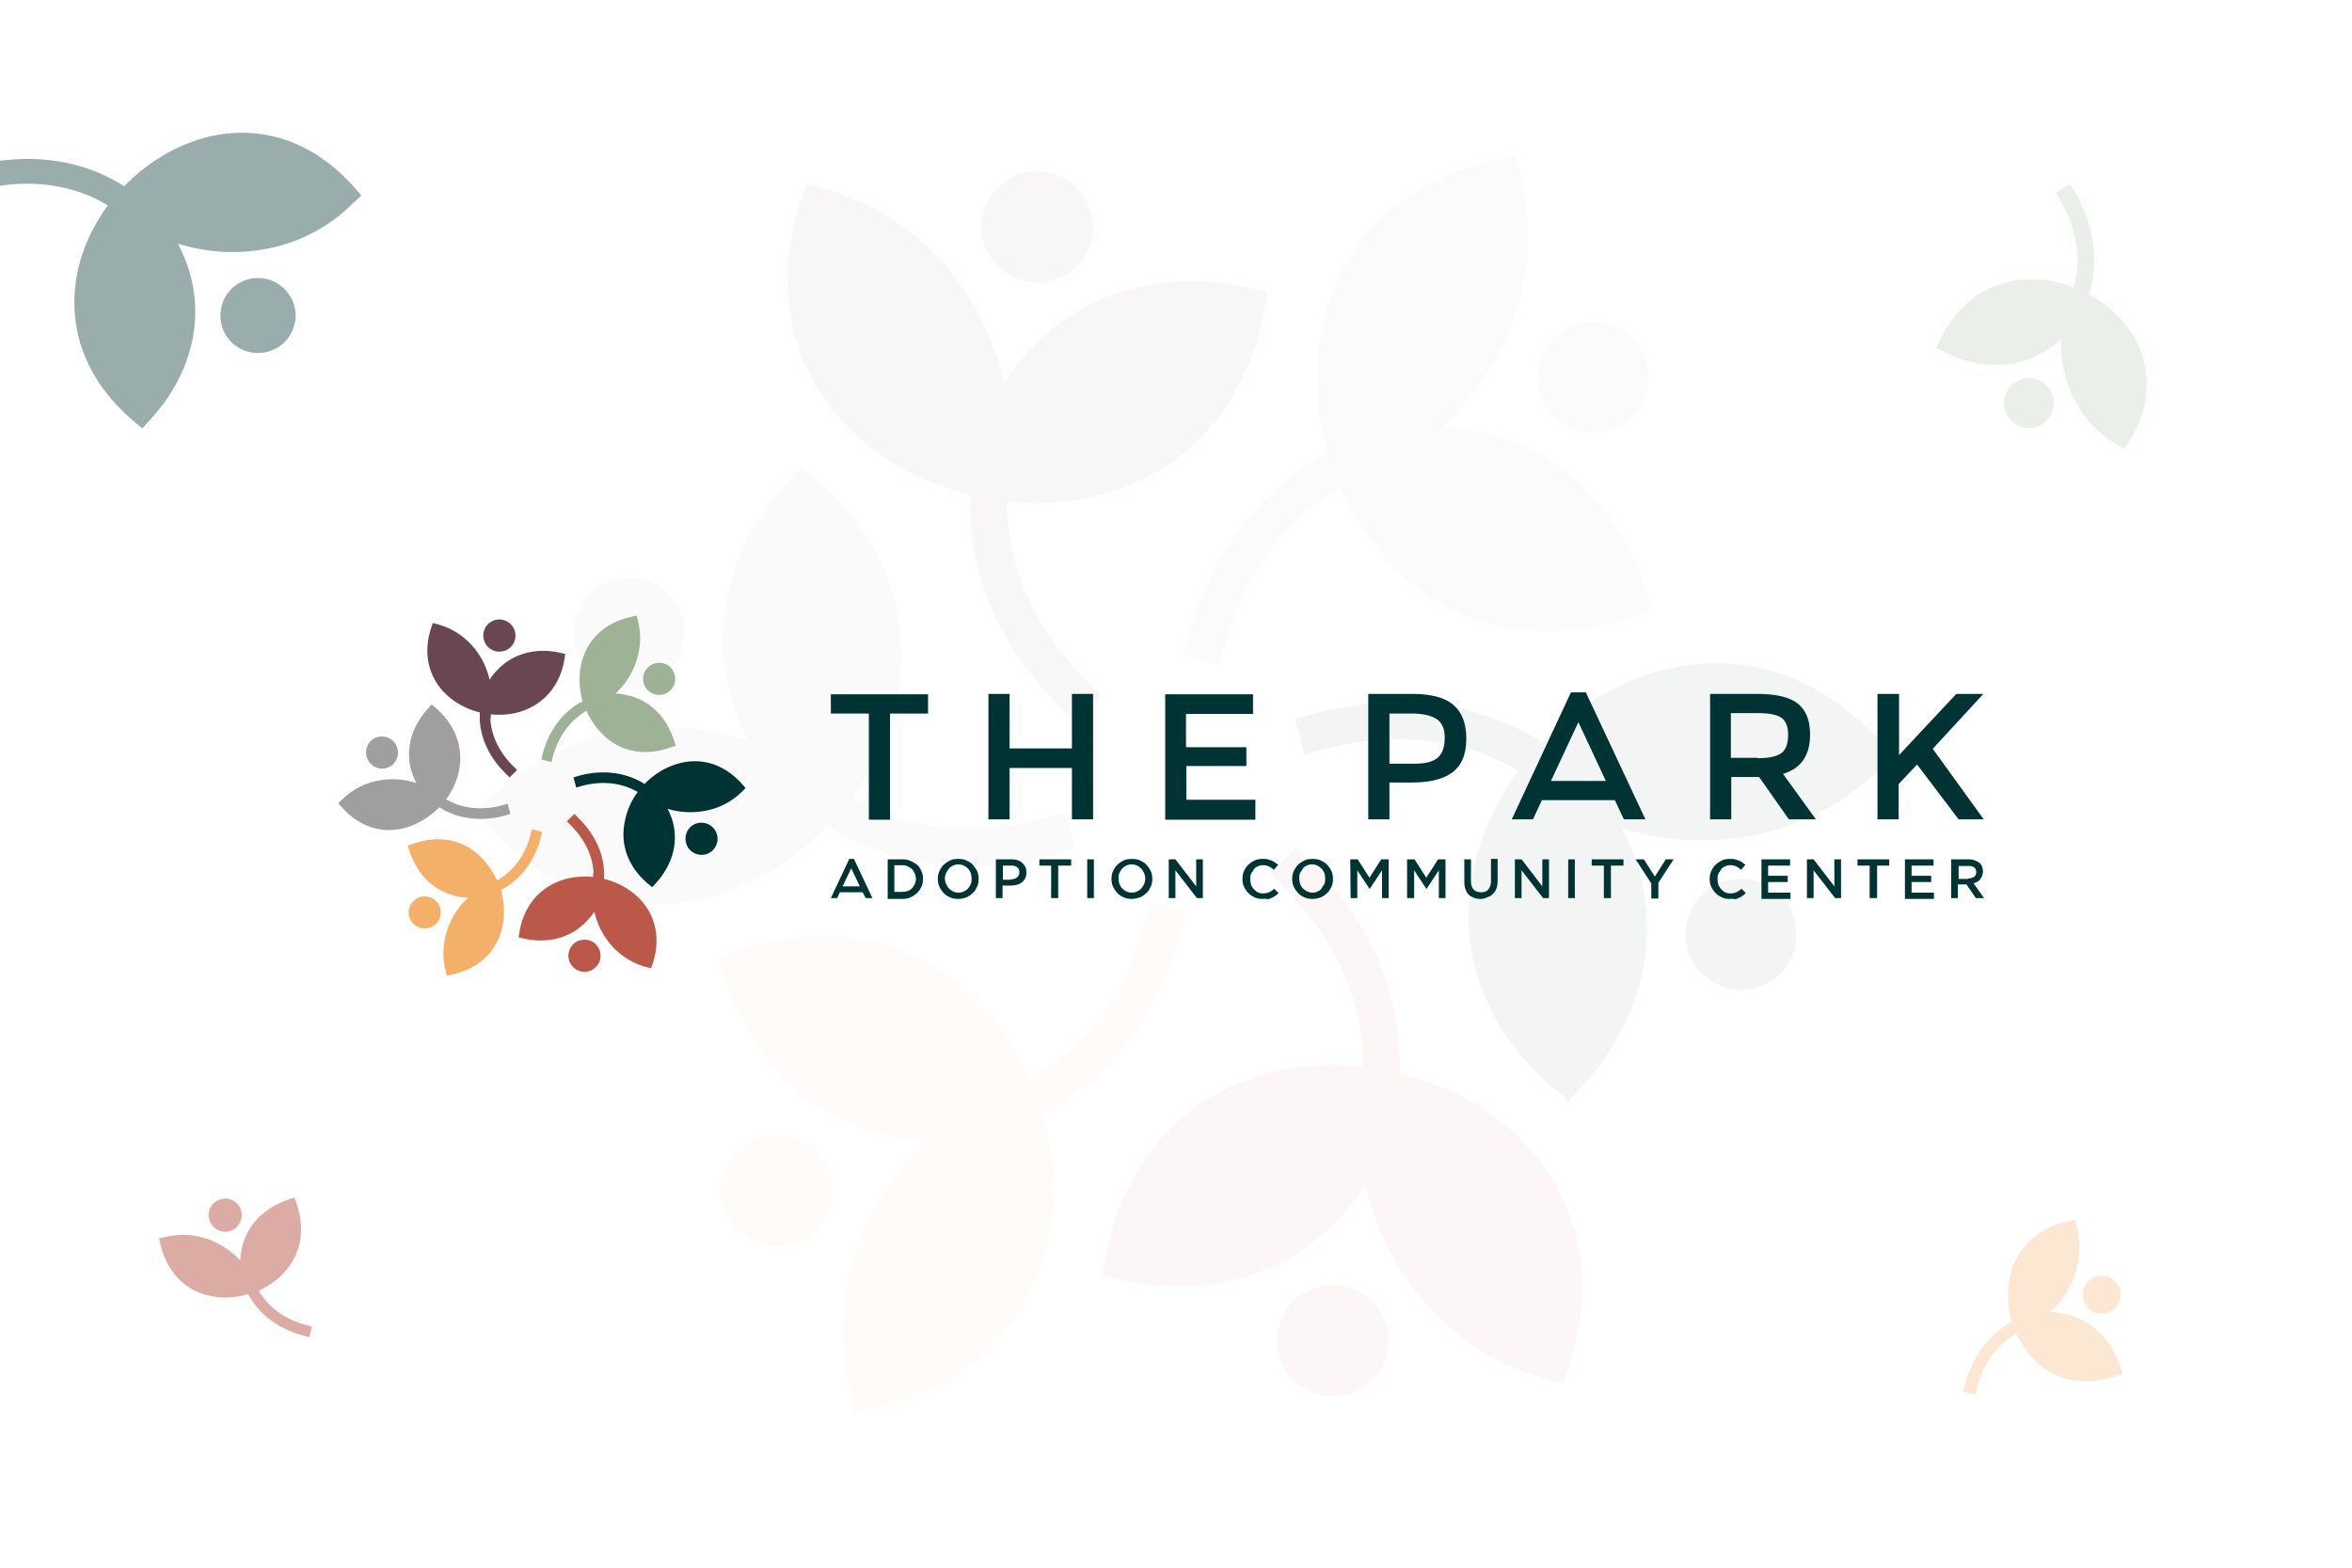 <svg xmlns="http://www.w3.org/2000/svg" viewBox="0 0 600 400" xmlns:v="https://vecta.io/nano"><path d="M514.3 340.2a23.13 23.13 0 0 0 6.1 8.1c5.7 4.6 12.8 5.2 19.6 2.7l1.5-.5-.5-1.5c-2.3-7.1-7.5-12.5-14.9-13.9-1-.2-2-.3-3-.3 2.7-2.5 4.7-5.6 6-9 1.5-4.2 1.8-8.8.6-13.1l-.4-1.5-1.5.3c-6.7 1.5-12 5.4-14.4 12-1.6 4.4-1.5 9.3-.2 13.8-.7.4-1.4.8-2 1.2-5.2 3.5-8.4 9-10 15l-.4 1.6 3.1.8.4-1.6c1.3-5.2 4.1-10 8.6-13.1.5-.4.9-.7 1.4-1m26-12.3c1.4 2.3.6 5.3-1.7 6.6-2.3 1.4-5.3.6-6.6-1.7-1.4-2.3-.6-5.3 1.7-6.6 2.3-1.4 5.3-.6 6.6 1.7" opacity=".3" fill="#f4b069" enable-background="new"/><path d="M66 329.3c2.7-1.2 5.2-3 7.1-5.3 4.1-5 4.6-11.2 2.5-17.1l-.5-1.3-1.3.4c-6.2 2-11 6.5-12.2 13-.2.9-.3 1.7-.3 2.6-2.2-2.3-4.9-4.2-7.9-5.3-3.7-1.4-7.7-1.6-11.5-.6l-1.3.3.3 1.3c1.3 5.8 4.7 10.6 10.4 12.7 3.8 1.4 8.1 1.4 12 .2.3.6.7 1.2 1.1 1.8 3.1 4.6 7.8 7.4 13.1 8.8l1.4.4.7-2.7-1.4-.4c-4.6-1.2-8.8-3.7-11.4-7.6-.4-.4-.6-.8-.8-1.2m-10.7-22.9c2-1.2 4.6-.5 5.8 1.5s.5 4.6-1.5 5.8-4.6.5-5.8-1.5-.5-4.6 1.5-5.8" opacity=".5" fill="#ba5949" enable-background="new"/><path d="M529 73.3c-4.2-1.6-8.8-2.4-13.3-1.9-9.7.9-16.9 6.9-20.9 15.5l-.9 1.9 1.8.9c8.7 4.5 18.7 4.9 27-.7 1.1-.7 2.1-1.6 3.1-2.5-.2 4.8.7 9.7 2.7 14.1 2.5 5.4 6.4 9.9 11.6 12.9l1.8 1 1.1-1.7c4.9-7.5 6.3-16.2 2.5-24.6-2.6-5.6-7.2-10.2-12.6-13.1.3-1 .6-2 .8-3 1.6-8.1-.4-16.3-4.5-23.3l-1.1-1.8-3.7 2.2 1.1 1.8c3.6 6.1 5.4 13.3 4 20.3-.1.7-.3 1.3-.5 2M515.9 109c-3.4-.9-5.4-4.4-4.5-7.8s4.4-5.4 7.8-4.5 5.4 4.4 4.5 7.8-4.4 5.5-7.8 4.5" opacity=".2" fill="#9eb296" enable-background="new"/><g opacity=".05"><path d="M256.9 127.9c10 1.1 20.2 0 29.6-3.5 20.2-7.5 32.2-24.5 36-45.4l.8-4.5-4.4-1c-21.2-4.8-42.8.3-57.4 17.1-2 2.2-3.7 4.6-5.3 7.1-2.4-10.4-7.1-20.3-13.9-28.6-8.4-10.2-19.5-17.5-32.3-21l-4.3-1.2-1.4 4.3c-6.2 19-4.3 38.5 8.7 54.1 8.7 10.6 21.2 17.7 34.5 20.9-.1 2.3-.1 4.6.1 6.9 1.2 18.3 10.1 34.7 23 47.4l3.4 3.3 6.7-6.7-3.4-3.3c-11.2-11.1-19.1-25.3-20.2-41.3-.2-1.5-.2-3-.2-4.6m7.7-84.2c7.8 0 14.2 6.3 14.2 14.2s-6.4 14.2-14.2 14.2-14.2-6.3-14.2-14.2 6.4-14.2 14.2-14.2" fill="#6a4652"/><path d="M217.3 203.3c5.9-8.1 10.1-17.5 11.8-27.4 3.6-21.3-5.1-40.1-21.3-53.9l-3.5-2.9-3.1 3.4c-14.7 16-21.1 37.2-13.9 58.2 1 2.8 2.1 5.5 3.5 8.1-10.2-3.2-21.1-4-31.7-2.3-13 2.2-25 8.1-34.3 17.5l-3.2 3.2 3 3.4c13.3 14.9 31.2 22.9 51.2 19.5 13.5-2.3 25.9-9.6 35.3-19.4 1.9 1.2 4 2.4 6 3.4 16.4 8.1 35 8.6 52.5 3.8l4.6-1.3-2.5-9.1-4.6 1.2c-15.2 4.2-31.5 3.9-45.8-3.2-1.4-.7-2.7-1.4-4-2.2m-69.1-48.8c3.9-6.8 12.6-9.1 19.3-5.2 6.8 3.9 9.1 12.6 5.2 19.4s-12.6 9.1-19.4 5.2c-6.7-3.9-9-12.6-5.1-19.4" fill="#a09e9f"/><path d="M262.6 275.3c-4-9.2-10.1-17.5-17.8-23.9-16.7-13.8-37.3-15.7-57.3-8.5l-4.3 1.5 1.4 4.3c6.5 20.8 21.7 37 43.4 41.2 2.9.6 5.9.9 8.8 1-7.8 7.3-14 16.3-17.8 26.4-4.6 12.4-5.4 25.7-2 38.5l1.1 4.3 4.4-.9c19.6-4.1 35.4-15.5 42.5-34.7 4.7-12.8 4.7-27.2.9-40.3 2-1.1 4-2.2 6-3.5 15.3-10.2 25-26.1 29.6-43.6l1.2-4.6-9.2-2.4-1.2 4.6c-4 15.3-12.3 29.3-25.7 38.1a24.18 24.18 0 0 1-4 2.5m-76.7 35.5c-3.9-6.8-1.6-15.4 5.2-19.4 6.8-3.9 15.4-1.6 19.3 5.2s1.6 15.5-5.2 19.4c-6.7 3.9-15.4 1.6-19.3-5.2" fill="#f4b069"/><path d="M347.6 272.1c-10-1.1-20.2 0-29.6 3.5-20.2 7.5-32.2 24.5-36 45.4l-.8 4.5 4.4 1c21.2 4.8 42.8-.3 57.4-17.1 2-2.2 3.7-4.6 5.3-7.1 2.4 10.4 7.1 20.3 13.9 28.6 8.4 10.2 19.5 17.6 32.3 21l4.3 1.2 1.4-4.3c6.2-19 4.3-38.5-8.7-54.1-8.7-10.6-21.2-17.7-34.5-20.9.1-2.3.1-4.6-.1-6.9-1.2-18.3-10.1-34.7-22.9-47.4l-3.4-3.3-6.7 6.7 3.4 3.3c11.2 11.1 19.1 25.3 20.2 41.3.1 1.5.2 3 .1 4.6m-7.6 84.2c-7.8 0-14.2-6.3-14.2-14.2s6.3-14.2 14.2-14.2c7.8 0 14.2 6.3 14.2 14.2s-6.4 14.2-14.2 14.2" fill="#ba5949"/><path d="M342 124.7c4 9.2 10.1 17.5 17.8 23.9 16.6 13.8 37.3 15.7 57.3 8.5l4.3-1.6-1.3-4.3c-6.5-20.8-21.7-37-43.4-41.2-2.9-.6-5.8-.9-8.8-1 7.8-7.3 14-16.3 17.8-26.4 4.7-12.4 5.4-25.7 2-38.5l-1.2-4.3-4.4.9c-19.6 4.1-35.4 15.5-42.5 34.6-4.7 12.8-4.7 27.2-.9 40.3-2 1.1-4 2.2-6 3.5-15.3 10.2-25 26.1-29.6 43.6l-1.2 4.6 9.2 2.4 1.2-4.6c4-15.3 12.4-29.3 25.7-38.1 1.3-.8 2.6-1.6 4-2.3m76.7-35.5c3.9 6.8 1.6 15.4-5.2 19.4-6.8 3.9-15.4 1.6-19.3-5.2S392.6 88 399.4 84c6.7-3.9 15.4-1.6 19.3 5.2" fill="#9eb296"/><path d="M387.3 196.7c-1.3-.8-2.7-1.6-4.1-2.2-14.3-7.1-30.6-7.3-45.8-3.2l-4.6 1.3-2.5-9.2 4.6-1.2c17.5-4.8 36.1-4.3 52.5 3.8 2.1 1 4.1 2.2 6 3.4 9.4-9.8 21.8-17.1 35.3-19.4 20.1-3.4 37.9 4.6 51.2 19.5l3 3.3-3.2 3.2c-9.4 9.3-21.3 15.3-34.3 17.5-10.6 1.8-21.5.9-31.7-2.2 1.4 2.6 2.6 5.3 3.5 8.1 7.2 21 .8 42.2-13.9 58.2l-3.1 3.3-3.5-2.9c-16.2-13.7-24.9-32.6-21.3-53.9 1.8-9.9 6-19.3 11.9-27.4zm69.1 48.8c-3.9 6.8-12.6 9.1-19.3 5.2-6.8-3.9-9.1-12.6-5.2-19.4s12.6-9.1 19.3-5.2c6.8 3.9 9.1 12.6 5.2 19.4z" fill="#033"/></g><path d="M27.5 52.4l-2.7-1.5c-9.7-4.8-20.7-5-31-2.2l-3.1.9-1.7-6.2 3.1-.8c11.8-3.2 24.4-2.9 35.5 2.6 1.4.7 2.8 1.5 4.1 2.3 6.4-6.6 14.8-11.5 23.9-13.1 13.6-2.3 25.6 3.1 34.6 13.2l2 2.3-2.2 2c-6.3 6.3-14.4 10.4-23.2 11.8-7.2 1.2-14.5.6-21.4-1.5.9 1.7 1.7 3.6 2.4 5.5 4.9 14.2.5 28.5-9.4 39.3l-2.1 2.3-2.4-2C23 98 17.1 85.3 19.5 70.9c1.1-6.7 4-13 8-18.5zm46.6 32.9c-2.6 4.6-8.5 6.1-13.1 3.5s-6.1-8.5-3.5-13.1c2.7-4.6 8.5-6.1 13.1-3.5 4.6 2.7 6.2 8.5 3.5 13.1z" opacity=".4" fill="#033" enable-background="new"/><path d="M125.2 182.264c2.9.3 5.8 0 8.5-1 5.8-2.2 9.3-7 10.3-13.1l.2-1.3-1.3-.3c-6.1-1.4-12.3.1-16.5 4.9a9.51 9.51 0 0 0-1.5 2c-.7-3-2-5.8-4-8.2-2.4-2.9-5.6-5-9.3-6l-1.2-.3-.4 1.2c-1.8 5.5-1.2 11.1 2.5 15.6 2.5 3 6.1 5.1 9.9 6v2c.3 5.3 2.9 10 6.6 13.6l1 1 1.9-1.9-1-1c-3.2-3.2-5.5-7.3-5.8-11.9.1-.4.1-.8.1-1.3m2.2-24.2c2.2 0 4.1 1.8 4.1 4.1s-1.8 4.1-4.1 4.1-4.1-1.8-4.1-4.1 1.8-4.1 4.1-4.1" fill="#6a4652"/><path d="M113.8 203.964c1.7-2.3 2.9-5 3.4-7.9 1-6.1-1.5-11.5-6.1-15.5l-1-.8-.9 1c-4.2 4.6-6.1 10.7-4 16.7.3.8.6 1.6 1 2.3-2.9-.9-6.1-1.2-9.1-.7-3.8.6-7.2 2.3-9.9 5l-.9.9.9 1c3.8 4.3 9 6.6 14.7 5.6 3.9-.7 7.4-2.8 10.2-5.6.6.4 1.1.7 1.7 1 4.7 2.3 10.1 2.5 15.1 1.1l1.3-.4-.7-2.6-1.3.4c-4.4 1.2-9.1 1.1-13.2-.9-.5-.2-.8-.4-1.2-.6m-19.9-14c1.1-2 3.6-2.6 5.6-1.5 1.9 1.1 2.6 3.6 1.5 5.6s-3.6 2.6-5.6 1.5c-1.9-1.2-2.6-3.7-1.5-5.6" fill="#a09e9f"/><path d="M126.8 224.664c-1.2-2.6-2.9-5-5.1-6.9-4.8-4-10.7-4.5-16.5-2.4l-1.2.4.4 1.2c1.9 6 6.2 10.6 12.5 11.8a10.68 10.68 0 0 0 2.5.3c-2.3 2.1-4 4.7-5.1 7.6-1.3 3.6-1.6 7.4-.6 11.1l.3 1.2 1.3-.3c5.6-1.2 10.2-4.5 12.2-10 1.4-3.7 1.3-7.8.3-11.6.6-.3 1.2-.6 1.7-1 4.4-2.9 7.2-7.5 8.5-12.5l.3-1.3-2.6-.7-.3 1.3c-1.2 4.4-3.5 8.4-7.4 11-.4.3-.8.6-1.2.8m-22 10.2c-1.1-2-.5-4.4 1.5-5.6 1.9-1.1 4.4-.5 5.6 1.5 1.1 2 .5 4.4-1.5 5.6-2 1.1-4.5.4-5.6-1.5" fill="#f4b069"/><path d="M151.3 223.764c-2.9-.3-5.8 0-8.5 1-5.8 2.2-9.3 7-10.3 13.1l-.2 1.3 1.3.3c6.1 1.4 12.3-.1 16.5-4.9a9.51 9.51 0 0 0 1.5-2c.7 3 2 5.8 4 8.2 2.4 2.9 5.6 5 9.3 6l1.2.3.4-1.2c1.8-5.5 1.2-11.1-2.5-15.6-2.5-3-6.1-5.1-9.9-6v-2c-.3-5.3-2.9-10-6.6-13.6l-1-1-1.9 1.9 1 1c3.2 3.2 5.5 7.3 5.8 11.9-.1.4-.1.8-.1 1.3m-2.2 24.2c-2.2 0-4.1-1.8-4.1-4.1s1.8-4.1 4.1-4.1 4.1 1.8 4.1 4.1-1.9 4.1-4.1 4.1" fill="#ba5949"/><path d="M149.6 181.364c1.2 2.6 2.9 5 5.1 6.9 4.8 4 10.7 4.5 16.5 2.4l1.2-.4-.4-1.2c-1.9-6-6.2-10.6-12.5-11.8a10.68 10.68 0 0 0-2.5-.3c2.3-2.1 4-4.7 5.1-7.6 1.3-3.6 1.6-7.4.6-11.1l-.3-1.2-1.3.3c-5.6 1.2-10.2 4.5-12.2 10-1.4 3.7-1.3 7.8-.3 11.6-.6.3-1.2.6-1.7 1-4.4 2.9-7.2 7.5-8.5 12.5l-.3 1.3 2.6.7.3-1.3c1.2-4.4 3.6-8.4 7.4-11 .5-.4.8-.6 1.2-.8m22.1-10.2c1.1 2 .5 4.4-1.5 5.6-1.9 1.1-4.4.5-5.6-1.5-1.1-2-.5-4.4 1.5-5.6 2-1.1 4.5-.5 5.6 1.5" fill="#9eb296"/><path d="M162.7 202.064l-1.2-.6c-4.1-2-8.8-2.1-13.2-.9l-1.3.4-.7-2.6 1.3-.4c5-1.4 10.4-1.2 15.1 1.1.6.3 1.2.6 1.7 1 2.7-2.8 6.3-4.9 10.2-5.6 5.8-1 10.9 1.3 14.7 5.6l.9 1-.9.9c-2.7 2.7-6.1 4.4-9.9 5-3.1.5-6.2.3-9.1-.6.4.7.7 1.5 1 2.3 2.1 6 .2 12.1-4 16.7l-.9 1-1-.8c-4.7-3.9-7.2-9.4-6.1-15.5a18.53 18.53 0 0 1 3.4-8zm19.8 14c-1.1 2-3.6 2.6-5.6 1.5-1.9-1.1-2.6-3.6-1.5-5.6s3.6-2.6 5.6-1.5c2 1.2 2.6 3.7 1.5 5.6zm315.25 3.196h4.4c.6 0 1.2.1 1.7.3s.9.4 1.2.7.5.6.6.9c.1.4.2.8.2 1.2h0c0 .4-.1.8-.2 1.1s-.3.6-.5.9-.5.5-.7.6c-.3.2-.6.3-1 .4l2.7 3.8h-2.1l-2.4-3.5h-2.2v3.5h-1.7v-9.9zm4.3 4.9c.6 0 1.1-.2 1.5-.4.4-.3.6-.7.6-1.2h0c0-.5-.2-1-.5-1.2-.4-.3-.9-.4-1.5-.4h-2.5v3.3h2.4v-.1zm-16.1-4.9h7.3v1.6h-5.6v2.6h5v1.6h-5v2.7h5.7v1.6h-7.4v-10.1zm-9 1.6h-3.1v-1.6h8.1v1.6h-3.1v8.3h-1.9v-8.3zm-15.9-1.6h1.6l5.3 6.9v-6.9h1.7v9.9h-1.5l-5.5-7.1v7.1h-1.7v-9.9h.1zm-11.7 0h7.3v1.6h-5.6v2.6h5v1.6h-5v2.7h5.7v1.6h-7.4v-10.1zm-8.1 10.1c-.7 0-1.4-.1-2-.4s-1.2-.6-1.6-1.1c-.5-.5-.8-1-1.1-1.6s-.4-1.3-.4-2h0c0-.7.1-1.4.4-2s.6-1.2 1.1-1.6c.5-.5 1-.8 1.6-1.1s1.3-.4 2.1-.4c.5 0 .9 0 1.2.1l1 .3c.3.1.6.3.9.5s.5.4.8.6l-1.1 1.3c-.4-.4-.8-.7-1.3-.9-.4-.2-1-.3-1.5-.3s-.9.1-1.3.3-.8.4-1 .8-.5.7-.7 1.1-.2.9-.2 1.4h0c0 .5.1.9.2 1.4.2.4.4.8.7 1.1s.6.6 1 .8.8.3 1.3.3c.6 0 1.1-.1 1.6-.3.4-.2.9-.5 1.3-.9l1.1 1.1c-.3.3-.5.5-.8.7s-.6.4-.9.5c-.3.2-.7.3-1.1.4-.4-.2-.9-.1-1.3-.1h0zm-20.1-4.1l-3.9-6h2.1l2.8 4.4 2.8-4.4h2l-3.9 6v4h-1.8v-4h-.1zm-12-4.4h-3.1v-1.6h8.1v1.6h-3.2v8.3h-1.8v-8.3zm-9.1 8.3h1.7v-9.9h-1.7v9.9zm-13.5-9.9h1.6l5.3 6.9v-6.9h1.7v9.9h-1.5l-5.5-7.1v7.1h-1.7v-9.9h.1zm-8.9 10.1c-.6 0-1.2-.1-1.7-.3s-1-.5-1.3-.8c-.4-.4-.6-.8-.8-1.4-.2-.5-.3-1.2-.3-1.9v-5.7h1.7v5.6c0 .9.2 1.6.7 2.1.4.5 1.1.7 1.9.7s1.4-.2 1.8-.7.7-1.2.7-2.1v-5.7h1.7v5.6c0 .7-.1 1.4-.3 1.9-.2.6-.5 1-.9 1.4s-.8.7-1.3.8c-.7.4-1.3.5-1.9.5h0zm-18.7-10.1h1.9l3 4.7 3-4.7h1.9v9.9h-1.7v-7.1l-3.1 4.7h-.1l-3.1-4.7v7.1h-1.8v-9.9zm-14.5 0h1.9l3 4.7 3-4.7h1.9v9.9h-1.7v-7.1l-3.1 4.7h-.1l-3.1-4.7v7.1h-1.7l-.1-9.9zm-9.6 10.1c-.8 0-1.5-.1-2.1-.4s-1.2-.6-1.6-1.1c-.5-.5-.8-1-1.1-1.6s-.4-1.3-.4-2h0c0-.7.1-1.4.4-2s.6-1.2 1.1-1.6c.5-.5 1-.8 1.6-1.1s1.3-.4 2.1-.4 1.5.1 2.1.4 1.2.6 1.6 1.1c.5.5.8 1 1.1 1.6s.4 1.3.4 2h0c0 .7-.1 1.4-.4 2s-.6 1.2-1.1 1.6c-.5.5-1 .8-1.6 1.1-.6.2-1.3.4-2.1.4h0zm0-1.6c.5 0 .9-.1 1.3-.3s.8-.4 1-.8.5-.7.7-1.1.2-.9.2-1.4h0c0-.5-.1-.9-.2-1.4-.2-.4-.4-.8-.7-1.1a4.44 4.44 0 0 0-1.1-.8c-.4-.2-.9-.3-1.4-.3s-.9.1-1.3.3-.8.4-1 .8-.5.7-.7 1.1-.2.9-.2 1.4h0c0 .5.1.9.2 1.4.2.4.4.8.7 1.1a4.44 4.44 0 0 0 1.1.8c.5.2.9.3 1.4.3h0zm-12.8 1.6c-.7 0-1.4-.1-2-.4s-1.1-.6-1.6-1.1-.8-1-1.1-1.6-.4-1.3-.4-2h0c0-.7.1-1.4.4-2s.6-1.2 1.1-1.6c.5-.5 1-.8 1.6-1.1s1.3-.4 2.1-.4c.5 0 .9 0 1.2.1l1 .3c.3.1.6.3.9.5s.5.4.8.6l-1.1 1.3c-.4-.4-.8-.7-1.3-.9-.4-.2-.9-.3-1.5-.3-.5 0-.9.1-1.3.3s-.8.4-1 .8-.5.7-.7 1.1-.2.9-.2 1.4h0c0 .5.1.9.2 1.4.2.4.4.8.7 1.1s.6.6 1 .8.8.3 1.3.3c.6 0 1.1-.1 1.6-.3.4-.2.9-.5 1.3-.9l1.1 1.1c-.3.3-.5.5-.8.7s-.6.4-.9.5c-.3.2-.7.3-1.1.4-.4-.2-.9-.1-1.3-.1h0zm-23.8-10.1h1.6l5.3 6.9v-6.9h1.7v9.9h-1.5l-5.5-7.1v7.1h-1.7v-9.9h.1zm-9.5 10.1c-.8 0-1.5-.1-2.1-.4s-1.2-.6-1.6-1.1c-.5-.5-.8-1-1.1-1.6s-.4-1.3-.4-2h0c0-.7.1-1.4.4-2s.6-1.2 1.1-1.6c.5-.5 1-.8 1.6-1.1s1.3-.4 2.1-.4 1.5.1 2.1.4 1.2.6 1.6 1.1c.5.5.8 1 1.1 1.6s.4 1.3.4 2h0c0 .7-.1 1.4-.4 2s-.6 1.2-1.1 1.6c-.5.5-1 .8-1.6 1.1-.7.2-1.4.4-2.1.4h0zm0-1.6c.5 0 .9-.1 1.3-.3s.8-.4 1.1-.8c.3-.3.5-.7.7-1.1s.3-.9.3-1.4h0c0-.5-.1-.9-.3-1.4-.2-.4-.4-.8-.7-1.1s-.6-.6-1.1-.8c-.4-.2-.9-.3-1.4-.3s-.9.1-1.3.3-.8.4-1.1.8c-.3.3-.5.7-.7 1.1s-.2.9-.2 1.4h0c0 .5.1.9.2 1.4.2.4.4.8.7 1.1a4.44 4.44 0 0 0 1.1.8c.5.2.9.3 1.4.3h0zm-11.4 1.4h1.7v-9.9h-1.7v9.9zm-9.1-8.3h-3.1v-1.6h8.1v1.6h-3.3v8.3h-1.8v-8.3h.1zm-14.2-1.6h3.9c.6 0 1.1.1 1.6.2.5.2.9.4 1.2.7s.6.6.8 1 .3.9.3 1.4h0c0 .6-.1 1-.3 1.5-.2.4-.5.8-.9 1.1s-.8.5-1.3.6-1 .2-1.6.2h-2v3.2h-1.7v-9.9zm3.8 5.1c.7 0 1.2-.2 1.6-.5s.6-.8.6-1.3h0c0-.6-.2-1-.6-1.3s-.9-.4-1.6-.4h-2v3.6h2v-.1zm-13.4 5c-.8 0-1.5-.1-2.1-.4s-1.2-.6-1.6-1.1c-.5-.5-.8-1-1.1-1.6s-.4-1.3-.4-2h0c0-.7.1-1.4.4-2s.6-1.2 1.1-1.6c.5-.5 1-.8 1.6-1.1s1.3-.4 2.1-.4 1.5.1 2.1.4 1.2.6 1.6 1.1.8 1 1.1 1.6.4 1.3.4 2h0c0 .7-.1 1.4-.4 2s-.6 1.2-1.1 1.6c-.5.5-1 .8-1.6 1.1-.6.2-1.3.4-2.1.4h0zm.1-1.6c.5 0 .9-.1 1.3-.3s.8-.4 1.1-.8c.3-.3.5-.7.7-1.1s.2-.9.2-1.4h0c0-.5-.1-.9-.2-1.4-.2-.4-.4-.8-.7-1.1s-.6-.6-1.1-.8c-.4-.2-.9-.3-1.4-.3s-.9.1-1.3.3-.8.4-1.1.8-.5.7-.7 1.1-.3.9-.3 1.4h0c0 .5.1.9.3 1.4.2.4.4.8.7 1.1a4.44 4.44 0 0 0 1.1.8c.4.2.9.3 1.4.3h0zm-18.1-8.5h3.7c.8 0 1.5.1 2.1.4s1.2.6 1.7 1 .8 1 1.1 1.6.4 1.2.4 2h0c0 .7-.1 1.4-.4 2s-.6 1.1-1.1 1.6c-.5.4-1 .8-1.7 1.1-.6.3-1.4.4-2.1.4h-3.7v-10.1zm3.7 8.3c.5 0 1-.1 1.4-.2.4-.2.8-.4 1.1-.7s.5-.7.7-1.1a3.08 3.08 0 0 0 .3-1.3h0c0-.5-.1-.9-.3-1.4-.2-.4-.4-.8-.7-1.1s-.7-.5-1.1-.7-.9-.3-1.4-.3h-2v6.8h2zm-10.1.1h-5.8l-.7 1.5h-1.6l4.7-10h1.2l4.7 10h-1.7l-.8-1.5zm-.7-1.5l-2.2-4.6-2.2 4.6h4.4zm7.7-44.1v27.1h-5.4v-27.1h-9.7v-4.9h24.8v4.9h-9.7zm25.1 27v-32h5.4v13.9h15.9v-13.9h5.4v32h-5.4v-13.1h-15.9v13.1h-5.4zm67.5-32v5.1h-17.1v8.5h15.4v4.8h-15.3v8.6h17.6v5.1h-23v-32h22.4v-.1zm40.5 0c4.9 0 8.4.9 10.6 2.8s3.3 4.7 3.3 8.6-1.1 6.7-3.4 8.5-5.8 2.7-10.5 2.7h-5.7v9.4h-5.4v-32h11.1zm.7 17.8c3 0 5-.6 6.1-1.7s1.6-2.8 1.6-5-.7-3.8-2.1-4.7-3.5-1.4-6.5-1.4h-5.5v12.8h6.4zm100.9-7.4c0 5.3-2.3 8.6-6.9 10l8.4 11.6h-6.9l-7.6-10.8h-7.1v10.8h-5.4v-32h11.9c4.9 0 8.4.8 10.5 2.5s3.1 4.3 3.1 7.9h0zm-13.4 6c3.1 0 5.1-.5 6.2-1.4s1.6-2.5 1.6-4.6-.6-3.5-1.7-4.3-3.1-1.2-6-1.2h-6.9v11.4h6.8v.1zm30.7-16.4h5.4v15.6l14.6-15.6h6.9l-12.9 14 13 18h-6.4l-10.6-14-4.7 5v9h-5.4v-32h.1zm-69.4 22.2l-7-15-7 15h14zm2.3 4.9h-18.6l-2.3 4.9h-5.4l15.1-32.4h3.8l15.2 32.4h-5.5l-2.3-4.9z" fill="#033"/></svg>